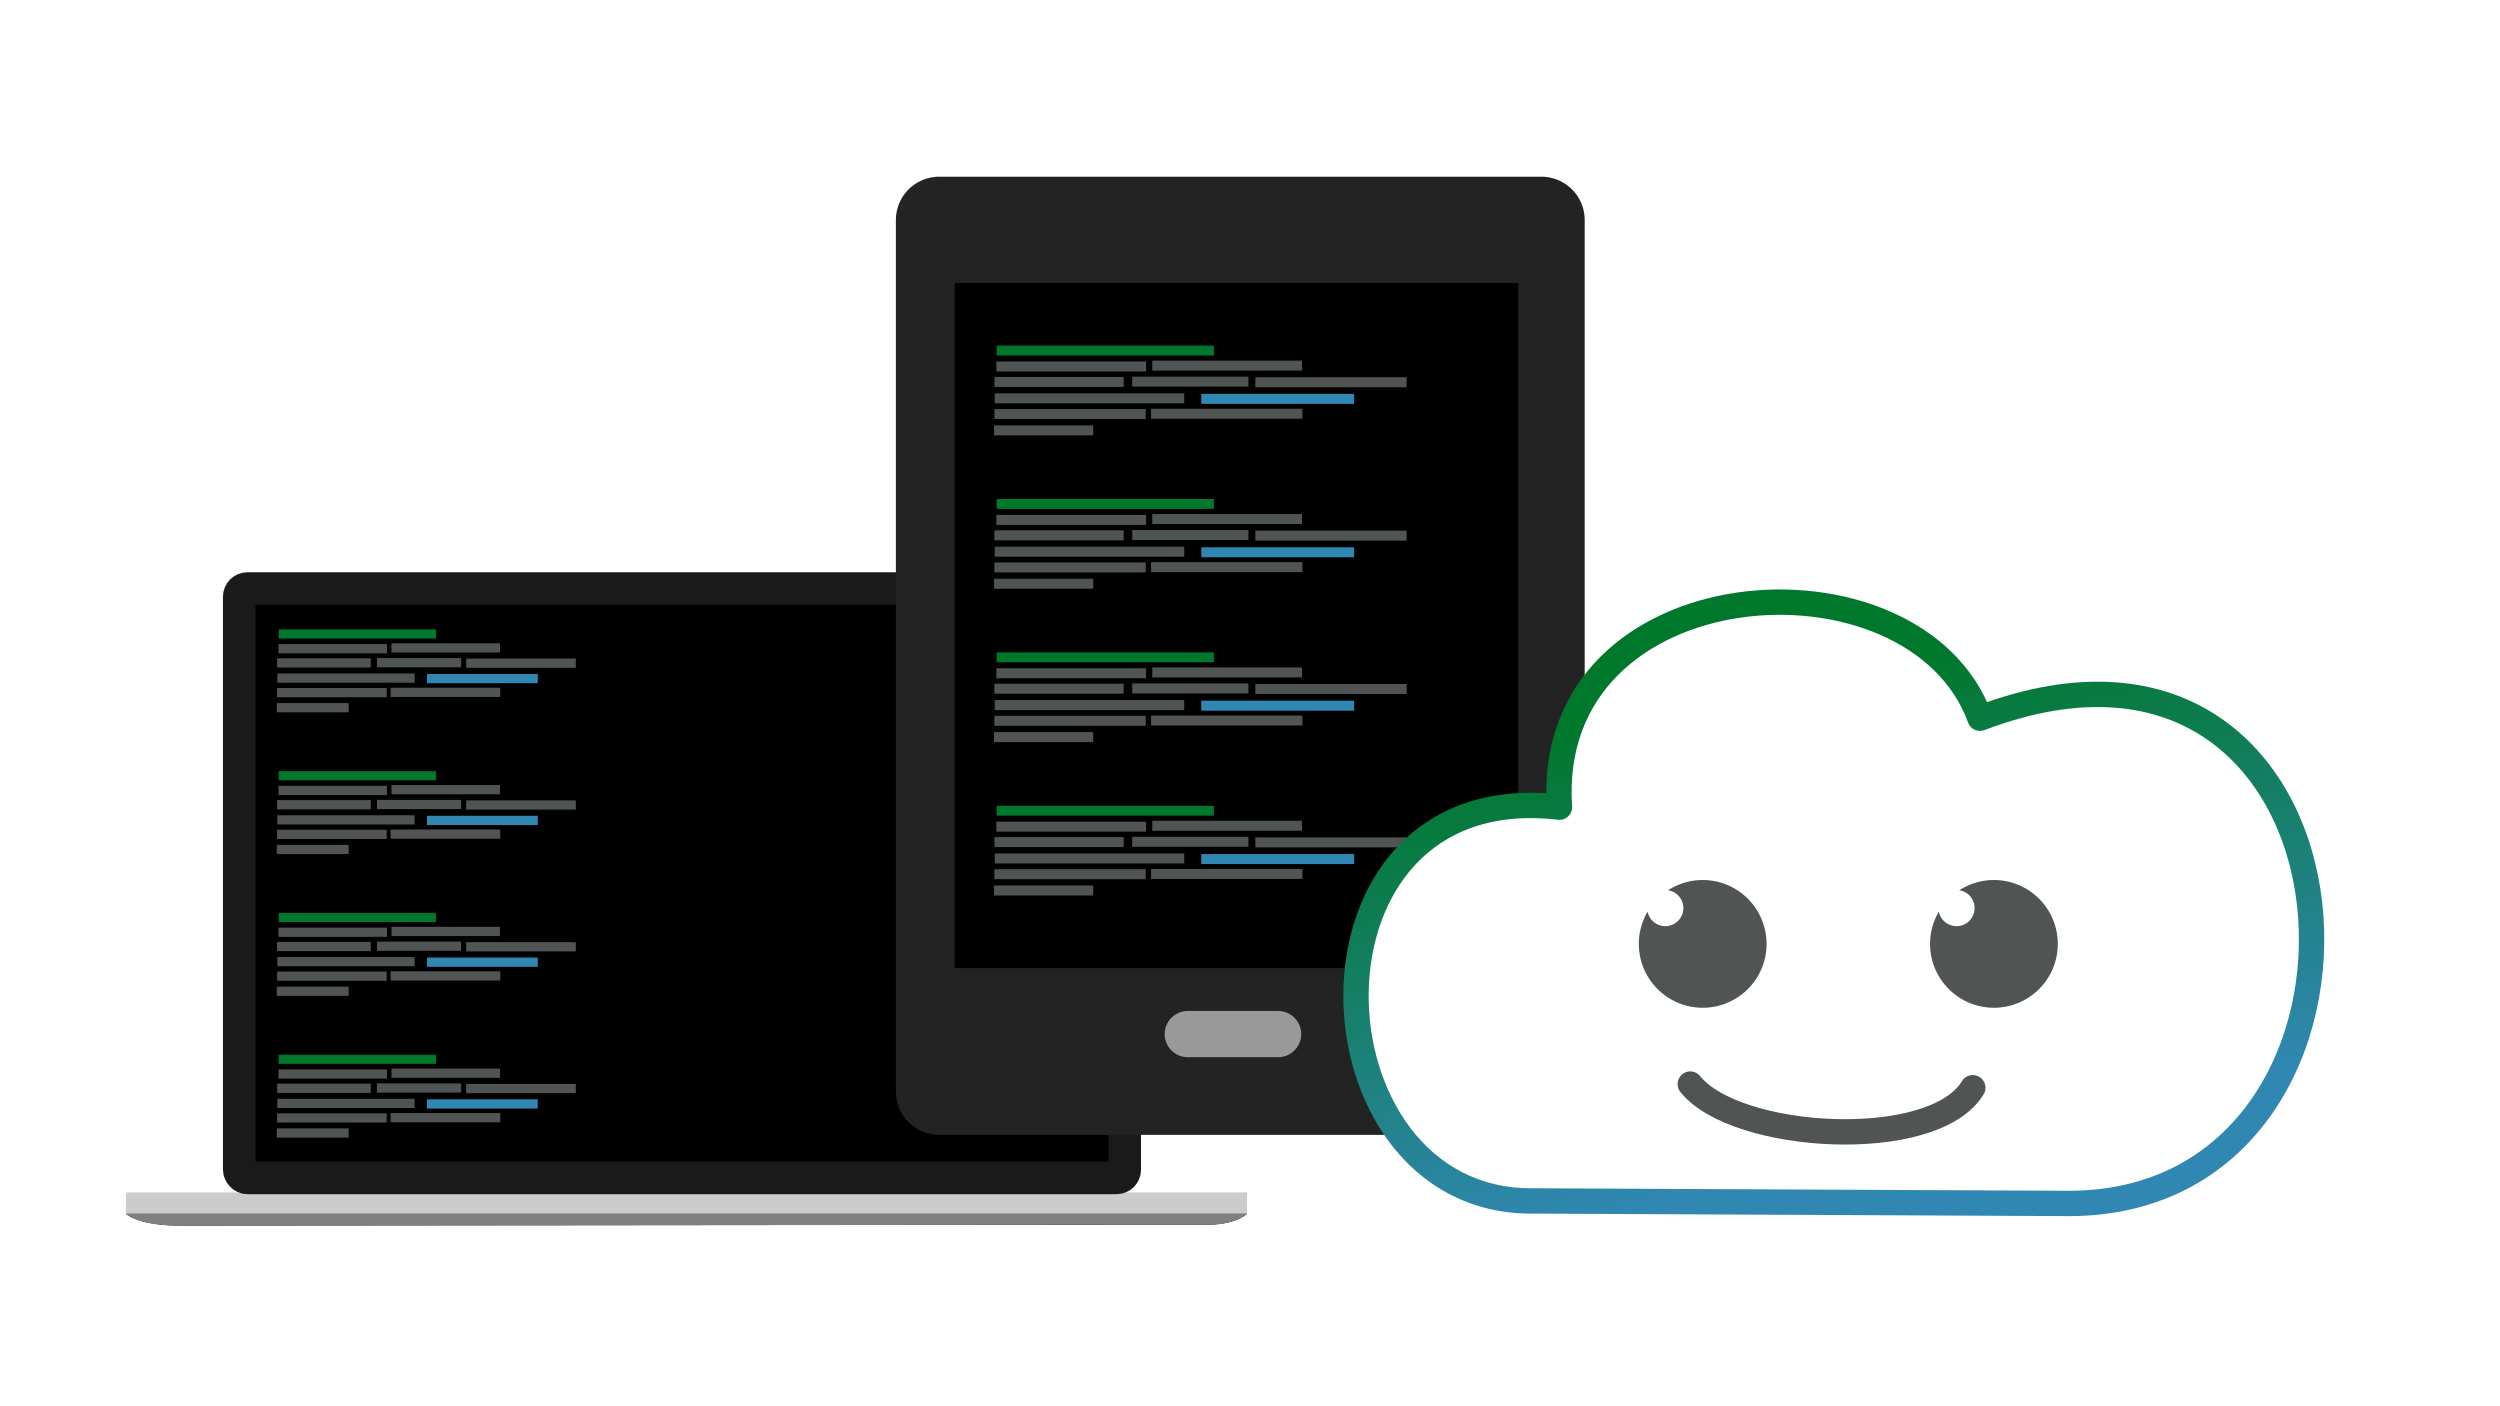 <?xml version="1.0" encoding="UTF-8" standalone="no"?>
<svg
   xmlns:dc="http://purl.org/dc/elements/1.1/"
   xmlns:cc="http://creativecommons.org/ns#"
   xmlns:rdf="http://www.w3.org/1999/02/22-rdf-syntax-ns#"
   xmlns:svg="http://www.w3.org/2000/svg"
   xmlns="http://www.w3.org/2000/svg"
   xmlns:xlink="http://www.w3.org/1999/xlink"
   xmlns:sodipodi="http://sodipodi.sourceforge.net/DTD/sodipodi-0.dtd"
   xmlns:inkscape="http://www.inkscape.org/namespaces/inkscape"
   width="1920px"
   height="1080px"
   viewBox="0 0 1920 1080"
   version="1.1"
   id="SVGRoot"
   inkscape:version="1.0.1 (3bc2e813f5, 2020-09-07)"
   sodipodi:docname="cloud-backup.svg"
   inkscape:export-filename="C:\git\netde-website\src\assets\img\illustrations\cloud-backup01.png"
   inkscape:export-xdpi="96"
   inkscape:export-ydpi="96">
  <defs
     id="defs1371">
    <marker
       style="overflow:visible"
       id="marker2540"
       refX="0.0"
       refY="0.0"
       orient="auto"
       inkscape:stockid="Arrow1Mstart"
       inkscape:isstock="true">
      <path
         transform="scale(0.4) translate(10,0)"
         style="fill-rule:evenodd;stroke:#000000;stroke-width:1pt;stroke-opacity:1;fill:#000000;fill-opacity:1"
         d="M 0.0,0.0 L 5.0,-5.0 L -12.5,0.0 L 5.0,5.0 L 0.0,0.0 z "
         id="path2538" />
    </marker>
    <marker
       style="overflow:visible"
       id="marker2530"
       refX="0.0"
       refY="0.0"
       orient="auto"
       inkscape:stockid="Arrow1Mstart"
       inkscape:isstock="true">
      <path
         transform="scale(0.4) translate(10,0)"
         style="fill-rule:evenodd;stroke:#000000;stroke-width:1pt;stroke-opacity:1;fill:#000000;fill-opacity:1"
         d="M 0.0,0.0 L 5.0,-5.0 L -12.5,0.0 L 5.0,5.0 L 0.0,0.0 z "
         id="path2528" />
    </marker>
    <marker
       style="overflow:visible"
       id="marker1424"
       refX="0.0"
       refY="0.0"
       orient="auto"
       inkscape:stockid="Arrow1Mstart"
       inkscape:isstock="true">
      <path
         transform="scale(0.4) translate(10,0)"
         style="fill-rule:evenodd;stroke:#000000;stroke-width:1pt;stroke-opacity:1;fill:#000000;fill-opacity:1"
         d="M 0.0,0.0 L 5.0,-5.0 L -12.5,0.0 L 5.0,5.0 L 0.0,0.0 z "
         id="path1422" />
    </marker>
    <marker
       style="overflow:visible"
       id="Arrow1Lstart"
       refX="0.0"
       refY="0.0"
       orient="auto"
       inkscape:stockid="Arrow1Lstart"
       inkscape:isstock="true">
      <path
         transform="scale(0.8) translate(12.5,0)"
         style="fill-rule:evenodd;stroke:#000000;stroke-width:1pt;stroke-opacity:1;fill:#000000;fill-opacity:1"
         d="M 0.0,0.0 L 5.0,-5.0 L -12.5,0.0 L 5.0,5.0 L 0.0,0.0 z "
         id="path966" />
    </marker>
    <filter
       inkscape:collect="always"
       style="color-interpolation-filters:sRGB"
       id="filter2566"
       x="-0.075"
       width="1.15"
       y="-7.084"
       height="15.168">
      <feGaussianBlur
         inkscape:collect="always"
         stdDeviation="1.137"
         id="feGaussianBlur2568" />
    </filter>
    <linearGradient
       inkscape:collect="always"
       xlink:href="#linearGradient1147"
       id="linearGradient1848"
       x1="87.828"
       y1="123.532"
       x2="100.593"
       y2="182.332"
       gradientUnits="userSpaceOnUse" />
    <linearGradient
       inkscape:collect="always"
       id="linearGradient1147">
      <stop
         style="stop-color:#00782b;stop-opacity:1;"
         offset="0"
         id="stop1143" />
      <stop
         style="stop-color:#3087b1;stop-opacity:1"
         offset="1"
         id="stop1145" />
    </linearGradient>
    <filter
       style="color-interpolation-filters:sRGB"
       inkscape:label="Drop Shadow"
       id="filter2160"
       x="-0.1"
       y="-0.1">
      <feFlood
         flood-opacity="0.161"
         flood-color="rgb(80,84,83)"
         result="flood"
         id="feFlood2150" />
      <feComposite
         in="flood"
         in2="SourceGraphic"
         operator="out"
         result="composite1"
         id="feComposite2152" />
      <feGaussianBlur
         in="composite1"
         stdDeviation="0"
         result="blur"
         id="feGaussianBlur2154" />
      <feOffset
         dx="0"
         dy="-8.4"
         result="offset"
         id="feOffset2156" />
      <feComposite
         in="offset"
         in2="SourceGraphic"
         operator="atop"
         result="fbSourceGraphic"
         id="feComposite2158" />
      <feColorMatrix
         result="fbSourceGraphicAlpha"
         in="fbSourceGraphic"
         values="0 0 0 -1 0 0 0 0 -1 0 0 0 0 -1 0 0 0 0 1 0"
         id="feColorMatrix2318" />
      <feFlood
         id="feFlood2320"
         flood-opacity="1"
         flood-color="rgb(80,84,83)"
         result="flood"
         in="fbSourceGraphic" />
      <feComposite
         in2="fbSourceGraphic"
         id="feComposite2322"
         in="flood"
         operator="in"
         result="composite1" />
      <feGaussianBlur
         id="feGaussianBlur2324"
         in="composite1"
         stdDeviation="1.5"
         result="blur" />
      <feOffset
         id="feOffset2326"
         dx="0"
         dy="1"
         result="offset" />
      <feComposite
         in2="offset"
         id="feComposite2328"
         in="fbSourceGraphic"
         operator="over"
         result="composite2" />
    </filter>
    <filter
       style="color-interpolation-filters:sRGB;"
       inkscape:label="Drop Shadow"
       id="filter1705">
      <feFlood
         flood-opacity="1"
         flood-color="rgb(0,0,0)"
         result="flood"
         id="feFlood1695" />
      <feComposite
         in="flood"
         in2="SourceGraphic"
         operator="in"
         result="composite1"
         id="feComposite1697" />
      <feGaussianBlur
         in="composite1"
         stdDeviation="3"
         result="blur"
         id="feGaussianBlur1699" />
      <feOffset
         dx="2.77556e-17"
         dy="5"
         result="offset"
         id="feOffset1701" />
      <feComposite
         in="SourceGraphic"
         in2="offset"
         operator="over"
         result="composite2"
         id="feComposite1703" />
    </filter>
  </defs>
  <sodipodi:namedview
     id="base"
     pagecolor="#ffffff"
     bordercolor="#666666"
     borderopacity="1.0"
     inkscape:pageopacity="0.0"
     inkscape:pageshadow="2"
     inkscape:zoom="0.24748738"
     inkscape:cx="760.32439"
     inkscape:cy="615.87148"
     inkscape:document-units="px"
     inkscape:current-layer="layer1"
     showgrid="false"
     inkscape:window-width="1920"
     inkscape:window-height="1017"
     inkscape:window-x="-8"
     inkscape:window-y="-8"
     inkscape:window-maximized="1"
     inkscape:snap-page="true"
     inkscape:snap-object-midpoints="true"
     inkscape:snap-center="true"
     inkscape:snap-global="true"
     inkscape:document-rotation="0">
    <inkscape:grid
       type="xygrid"
       id="grid1940" />
  </sodipodi:namedview>
  <g
     inkscape:label="Layer 1"
     inkscape:groupmode="layer"
     id="layer1">
    <g
       id="g1441"
       style="filter:url(#filter1705)">
      <g
         id="g1334">
        <rect
           style="fill:#cccccc;fill-opacity:1;fill-rule:nonzero;stroke:none;stroke-width:24.974;stroke-linecap:round;stroke-linejoin:round;stroke-miterlimit:4;stroke-dasharray:none;stroke-dashoffset:0;stroke-opacity:1"
           id="rect1922"
           width="860.977"
           height="16.445"
           x="96.763"
           y="910.793"
           rx="0"
           ry="0" />
        <rect
           style="fill:#000000;fill-opacity:1;fill-rule:nonzero;stroke:#1a1a1a;stroke-width:24.974;stroke-linecap:round;stroke-linejoin:round;stroke-miterlimit:4;stroke-dasharray:none;stroke-dashoffset:0;stroke-opacity:1"
           id="rect1920"
           width="680.086"
           height="452.647"
           x="183.725"
           y="446.996"
           rx="6.243"
           ry="6.243" />
        <path
           inkscape:connector-curvature="0"
           id="path2534"
           d="m 4.819,284.42 c 0,0 0.376,0.385 1.762,0.385 l 33.526,-0.033 c 0,0 0.76,0.014 1.199,-0.352 z"
           style="fill:#000000;stroke:none;stroke-width:0.265px;stroke-linecap:butt;stroke-linejoin:miter;stroke-opacity:1;filter:url(#filter2566)"
           transform="matrix(23.597,0,0,23.597,-16.956,-5784.273)" />
        <path
           style="fill:#808080;stroke:none;stroke-width:6.243px;stroke-linecap:butt;stroke-linejoin:miter;stroke-opacity:1"
           d="m 96.763,927.238 c 0,0 8.869,9.093 41.586,9.093 l 791.109,-0.788 c 0,0 17.937,0.34 28.283,-8.305 z"
           id="path1924"
           inkscape:connector-curvature="0" />
        <g
           id="g2063"
           transform="matrix(51.441,0,0,51.441,-2007.405,-13627.212)">
          <rect
             style="opacity:1;fill:#00782b;fill-opacity:1;fill-rule:nonzero;stroke:none;stroke-width:0.565;stroke-linecap:round;stroke-linejoin:round;stroke-miterlimit:4;stroke-dasharray:none;stroke-dashoffset:0;stroke-opacity:1"
             id="rect2041"
             width="2.351"
             height="0.136"
             x="43.184"
             y="274.209" />
          <rect
             style="opacity:1;fill:#505453;fill-opacity:1;fill-rule:nonzero;stroke:none;stroke-width:0.565;stroke-linecap:round;stroke-linejoin:round;stroke-miterlimit:4;stroke-dasharray:none;stroke-dashoffset:0;stroke-opacity:1"
             id="rect2043"
             width="1.62"
             height="0.138"
             x="43.181"
             y="274.428" />
          <rect
             y="274.416"
             x="44.868"
             height="0.138"
             width="1.62"
             id="rect2045"
             style="opacity:1;fill:#505453;fill-opacity:1;fill-rule:nonzero;stroke:none;stroke-width:0.565;stroke-linecap:round;stroke-linejoin:round;stroke-miterlimit:4;stroke-dasharray:none;stroke-dashoffset:0;stroke-opacity:1" />
          <rect
             style="opacity:1;fill:#505453;fill-opacity:1;fill-rule:nonzero;stroke:none;stroke-width:0.525;stroke-linecap:round;stroke-linejoin:round;stroke-miterlimit:4;stroke-dasharray:none;stroke-dashoffset:0;stroke-opacity:1"
             id="rect2047"
             width="1.399"
             height="0.138"
             x="43.16"
             y="274.641" />
          <rect
             y="274.637"
             x="44.651"
             height="0.138"
             width="1.257"
             id="rect2049"
             style="opacity:1;fill:#505453;fill-opacity:1;fill-rule:nonzero;stroke:none;stroke-width:0.498;stroke-linecap:round;stroke-linejoin:round;stroke-miterlimit:4;stroke-dasharray:none;stroke-dashoffset:0;stroke-opacity:1" />
          <rect
             style="opacity:1;fill:#505453;fill-opacity:1;fill-rule:nonzero;stroke:none;stroke-width:0.568;stroke-linecap:round;stroke-linejoin:round;stroke-miterlimit:4;stroke-dasharray:none;stroke-dashoffset:0;stroke-opacity:1"
             id="rect2051"
             width="1.637"
             height="0.138"
             x="45.983"
             y="274.645" />
          <rect
             y="274.867"
             x="43.164"
             height="0.138"
             width="2.05"
             id="rect2053"
             style="opacity:1;fill:#505453;fill-opacity:1;fill-rule:nonzero;stroke:none;stroke-width:0.636;stroke-linecap:round;stroke-linejoin:round;stroke-miterlimit:4;stroke-dasharray:none;stroke-dashoffset:0;stroke-opacity:1" />
          <rect
             style="opacity:1;fill:#3087b1;fill-opacity:1;fill-rule:nonzero;stroke:none;stroke-width:0.571;stroke-linecap:round;stroke-linejoin:round;stroke-miterlimit:4;stroke-dasharray:none;stroke-dashoffset:0;stroke-opacity:1"
             id="rect2055"
             width="1.654"
             height="0.138"
             x="45.398"
             y="274.875" />
          <rect
             style="opacity:1;fill:#505453;fill-opacity:1;fill-rule:nonzero;stroke:none;stroke-width:0.568;stroke-linecap:round;stroke-linejoin:round;stroke-miterlimit:4;stroke-dasharray:none;stroke-dashoffset:0;stroke-opacity:1"
             id="rect2057"
             width="1.637"
             height="0.138"
             x="43.16"
             y="275.084" />
          <rect
             y="275.08"
             x="44.855"
             height="0.138"
             width="1.637"
             id="rect2059"
             style="opacity:1;fill:#505453;fill-opacity:1;fill-rule:nonzero;stroke:none;stroke-width:0.568;stroke-linecap:round;stroke-linejoin:round;stroke-miterlimit:4;stroke-dasharray:none;stroke-dashoffset:0;stroke-opacity:1" />
          <rect
             style="opacity:1;fill:#505453;fill-opacity:1;fill-rule:nonzero;stroke:none;stroke-width:0.46;stroke-linecap:round;stroke-linejoin:round;stroke-miterlimit:4;stroke-dasharray:none;stroke-dashoffset:0;stroke-opacity:1"
             id="rect2061"
             width="1.073"
             height="0.138"
             x="43.156"
             y="275.309" />
        </g>
        <g
           transform="matrix(51.441,0,0,51.441,-2007.405,-13518.328)"
           id="g2087">
          <rect
             y="274.209"
             x="43.184"
             height="0.136"
             width="2.351"
             id="rect2065"
             style="opacity:1;fill:#00782b;fill-opacity:1;fill-rule:nonzero;stroke:none;stroke-width:0.565;stroke-linecap:round;stroke-linejoin:round;stroke-miterlimit:4;stroke-dasharray:none;stroke-dashoffset:0;stroke-opacity:1" />
          <rect
             y="274.428"
             x="43.181"
             height="0.138"
             width="1.62"
             id="rect2067"
             style="opacity:1;fill:#505453;fill-opacity:1;fill-rule:nonzero;stroke:none;stroke-width:0.565;stroke-linecap:round;stroke-linejoin:round;stroke-miterlimit:4;stroke-dasharray:none;stroke-dashoffset:0;stroke-opacity:1" />
          <rect
             style="opacity:1;fill:#505453;fill-opacity:1;fill-rule:nonzero;stroke:none;stroke-width:0.565;stroke-linecap:round;stroke-linejoin:round;stroke-miterlimit:4;stroke-dasharray:none;stroke-dashoffset:0;stroke-opacity:1"
             id="rect2069"
             width="1.62"
             height="0.138"
             x="44.868"
             y="274.416" />
          <rect
             y="274.641"
             x="43.16"
             height="0.138"
             width="1.399"
             id="rect2071"
             style="opacity:1;fill:#505453;fill-opacity:1;fill-rule:nonzero;stroke:none;stroke-width:0.525;stroke-linecap:round;stroke-linejoin:round;stroke-miterlimit:4;stroke-dasharray:none;stroke-dashoffset:0;stroke-opacity:1" />
          <rect
             style="opacity:1;fill:#505453;fill-opacity:1;fill-rule:nonzero;stroke:none;stroke-width:0.498;stroke-linecap:round;stroke-linejoin:round;stroke-miterlimit:4;stroke-dasharray:none;stroke-dashoffset:0;stroke-opacity:1"
             id="rect2073"
             width="1.257"
             height="0.138"
             x="44.651"
             y="274.637" />
          <rect
             y="274.645"
             x="45.983"
             height="0.138"
             width="1.637"
             id="rect2075"
             style="opacity:1;fill:#505453;fill-opacity:1;fill-rule:nonzero;stroke:none;stroke-width:0.568;stroke-linecap:round;stroke-linejoin:round;stroke-miterlimit:4;stroke-dasharray:none;stroke-dashoffset:0;stroke-opacity:1" />
          <rect
             style="opacity:1;fill:#505453;fill-opacity:1;fill-rule:nonzero;stroke:none;stroke-width:0.636;stroke-linecap:round;stroke-linejoin:round;stroke-miterlimit:4;stroke-dasharray:none;stroke-dashoffset:0;stroke-opacity:1"
             id="rect2077"
             width="2.05"
             height="0.138"
             x="43.164"
             y="274.867" />
          <rect
             y="274.875"
             x="45.398"
             height="0.138"
             width="1.654"
             id="rect2079"
             style="opacity:1;fill:#3087b1;fill-opacity:1;fill-rule:nonzero;stroke:none;stroke-width:0.571;stroke-linecap:round;stroke-linejoin:round;stroke-miterlimit:4;stroke-dasharray:none;stroke-dashoffset:0;stroke-opacity:1" />
          <rect
             y="275.084"
             x="43.16"
             height="0.138"
             width="1.637"
             id="rect2081"
             style="opacity:1;fill:#505453;fill-opacity:1;fill-rule:nonzero;stroke:none;stroke-width:0.568;stroke-linecap:round;stroke-linejoin:round;stroke-miterlimit:4;stroke-dasharray:none;stroke-dashoffset:0;stroke-opacity:1" />
          <rect
             style="opacity:1;fill:#505453;fill-opacity:1;fill-rule:nonzero;stroke:none;stroke-width:0.568;stroke-linecap:round;stroke-linejoin:round;stroke-miterlimit:4;stroke-dasharray:none;stroke-dashoffset:0;stroke-opacity:1"
             id="rect2083"
             width="1.637"
             height="0.138"
             x="44.855"
             y="275.08" />
          <rect
             y="275.309"
             x="43.156"
             height="0.138"
             width="1.073"
             id="rect2085"
             style="opacity:1;fill:#505453;fill-opacity:1;fill-rule:nonzero;stroke:none;stroke-width:0.46;stroke-linecap:round;stroke-linejoin:round;stroke-miterlimit:4;stroke-dasharray:none;stroke-dashoffset:0;stroke-opacity:1" />
        </g>
        <g
           id="g2111"
           transform="matrix(51.441,0,0,51.441,-2007.405,-13409.444)">
          <rect
             style="opacity:1;fill:#00782b;fill-opacity:1;fill-rule:nonzero;stroke:none;stroke-width:0.565;stroke-linecap:round;stroke-linejoin:round;stroke-miterlimit:4;stroke-dasharray:none;stroke-dashoffset:0;stroke-opacity:1"
             id="rect2089"
             width="2.351"
             height="0.136"
             x="43.184"
             y="274.209" />
          <rect
             style="opacity:1;fill:#505453;fill-opacity:1;fill-rule:nonzero;stroke:none;stroke-width:0.565;stroke-linecap:round;stroke-linejoin:round;stroke-miterlimit:4;stroke-dasharray:none;stroke-dashoffset:0;stroke-opacity:1"
             id="rect2091"
             width="1.62"
             height="0.138"
             x="43.181"
             y="274.428" />
          <rect
             y="274.416"
             x="44.868"
             height="0.138"
             width="1.62"
             id="rect2093"
             style="opacity:1;fill:#505453;fill-opacity:1;fill-rule:nonzero;stroke:none;stroke-width:0.565;stroke-linecap:round;stroke-linejoin:round;stroke-miterlimit:4;stroke-dasharray:none;stroke-dashoffset:0;stroke-opacity:1" />
          <rect
             style="opacity:1;fill:#505453;fill-opacity:1;fill-rule:nonzero;stroke:none;stroke-width:0.525;stroke-linecap:round;stroke-linejoin:round;stroke-miterlimit:4;stroke-dasharray:none;stroke-dashoffset:0;stroke-opacity:1"
             id="rect2095"
             width="1.399"
             height="0.138"
             x="43.16"
             y="274.641" />
          <rect
             y="274.637"
             x="44.651"
             height="0.138"
             width="1.257"
             id="rect2097"
             style="opacity:1;fill:#505453;fill-opacity:1;fill-rule:nonzero;stroke:none;stroke-width:0.498;stroke-linecap:round;stroke-linejoin:round;stroke-miterlimit:4;stroke-dasharray:none;stroke-dashoffset:0;stroke-opacity:1" />
          <rect
             style="opacity:1;fill:#505453;fill-opacity:1;fill-rule:nonzero;stroke:none;stroke-width:0.568;stroke-linecap:round;stroke-linejoin:round;stroke-miterlimit:4;stroke-dasharray:none;stroke-dashoffset:0;stroke-opacity:1"
             id="rect2099"
             width="1.637"
             height="0.138"
             x="45.983"
             y="274.645" />
          <rect
             y="274.867"
             x="43.164"
             height="0.138"
             width="2.05"
             id="rect2101"
             style="opacity:1;fill:#505453;fill-opacity:1;fill-rule:nonzero;stroke:none;stroke-width:0.636;stroke-linecap:round;stroke-linejoin:round;stroke-miterlimit:4;stroke-dasharray:none;stroke-dashoffset:0;stroke-opacity:1" />
          <rect
             style="opacity:1;fill:#3087b1;fill-opacity:1;fill-rule:nonzero;stroke:none;stroke-width:0.571;stroke-linecap:round;stroke-linejoin:round;stroke-miterlimit:4;stroke-dasharray:none;stroke-dashoffset:0;stroke-opacity:1"
             id="rect2103"
             width="1.654"
             height="0.138"
             x="45.398"
             y="274.875" />
          <rect
             style="opacity:1;fill:#505453;fill-opacity:1;fill-rule:nonzero;stroke:none;stroke-width:0.568;stroke-linecap:round;stroke-linejoin:round;stroke-miterlimit:4;stroke-dasharray:none;stroke-dashoffset:0;stroke-opacity:1"
             id="rect2105"
             width="1.637"
             height="0.138"
             x="43.16"
             y="275.084" />
          <rect
             y="275.08"
             x="44.855"
             height="0.138"
             width="1.637"
             id="rect2107"
             style="opacity:1;fill:#505453;fill-opacity:1;fill-rule:nonzero;stroke:none;stroke-width:0.568;stroke-linecap:round;stroke-linejoin:round;stroke-miterlimit:4;stroke-dasharray:none;stroke-dashoffset:0;stroke-opacity:1" />
          <rect
             style="opacity:1;fill:#505453;fill-opacity:1;fill-rule:nonzero;stroke:none;stroke-width:0.46;stroke-linecap:round;stroke-linejoin:round;stroke-miterlimit:4;stroke-dasharray:none;stroke-dashoffset:0;stroke-opacity:1"
             id="rect2109"
             width="1.073"
             height="0.138"
             x="43.156"
             y="275.309" />
        </g>
        <g
           transform="matrix(51.441,0,0,51.441,-2007.405,-13300.561)"
           id="g2135">
          <rect
             y="274.209"
             x="43.184"
             height="0.136"
             width="2.351"
             id="rect2113"
             style="opacity:1;fill:#00782b;fill-opacity:1;fill-rule:nonzero;stroke:none;stroke-width:0.565;stroke-linecap:round;stroke-linejoin:round;stroke-miterlimit:4;stroke-dasharray:none;stroke-dashoffset:0;stroke-opacity:1" />
          <rect
             y="274.428"
             x="43.181"
             height="0.138"
             width="1.62"
             id="rect2115"
             style="opacity:1;fill:#505453;fill-opacity:1;fill-rule:nonzero;stroke:none;stroke-width:0.565;stroke-linecap:round;stroke-linejoin:round;stroke-miterlimit:4;stroke-dasharray:none;stroke-dashoffset:0;stroke-opacity:1" />
          <rect
             style="opacity:1;fill:#505453;fill-opacity:1;fill-rule:nonzero;stroke:none;stroke-width:0.565;stroke-linecap:round;stroke-linejoin:round;stroke-miterlimit:4;stroke-dasharray:none;stroke-dashoffset:0;stroke-opacity:1"
             id="rect2117"
             width="1.62"
             height="0.138"
             x="44.868"
             y="274.416" />
          <rect
             y="274.641"
             x="43.16"
             height="0.138"
             width="1.399"
             id="rect2119"
             style="opacity:1;fill:#505453;fill-opacity:1;fill-rule:nonzero;stroke:none;stroke-width:0.525;stroke-linecap:round;stroke-linejoin:round;stroke-miterlimit:4;stroke-dasharray:none;stroke-dashoffset:0;stroke-opacity:1" />
          <rect
             style="opacity:1;fill:#505453;fill-opacity:1;fill-rule:nonzero;stroke:none;stroke-width:0.498;stroke-linecap:round;stroke-linejoin:round;stroke-miterlimit:4;stroke-dasharray:none;stroke-dashoffset:0;stroke-opacity:1"
             id="rect2121"
             width="1.257"
             height="0.138"
             x="44.651"
             y="274.637" />
          <rect
             y="274.645"
             x="45.983"
             height="0.138"
             width="1.637"
             id="rect2123"
             style="opacity:1;fill:#505453;fill-opacity:1;fill-rule:nonzero;stroke:none;stroke-width:0.568;stroke-linecap:round;stroke-linejoin:round;stroke-miterlimit:4;stroke-dasharray:none;stroke-dashoffset:0;stroke-opacity:1" />
          <rect
             style="opacity:1;fill:#505453;fill-opacity:1;fill-rule:nonzero;stroke:none;stroke-width:0.636;stroke-linecap:round;stroke-linejoin:round;stroke-miterlimit:4;stroke-dasharray:none;stroke-dashoffset:0;stroke-opacity:1"
             id="rect2125"
             width="2.05"
             height="0.138"
             x="43.164"
             y="274.867" />
          <rect
             y="274.875"
             x="45.398"
             height="0.138"
             width="1.654"
             id="rect2127"
             style="opacity:1;fill:#3087b1;fill-opacity:1;fill-rule:nonzero;stroke:none;stroke-width:0.571;stroke-linecap:round;stroke-linejoin:round;stroke-miterlimit:4;stroke-dasharray:none;stroke-dashoffset:0;stroke-opacity:1" />
          <rect
             y="275.084"
             x="43.16"
             height="0.138"
             width="1.637"
             id="rect2129"
             style="opacity:1;fill:#505453;fill-opacity:1;fill-rule:nonzero;stroke:none;stroke-width:0.568;stroke-linecap:round;stroke-linejoin:round;stroke-miterlimit:4;stroke-dasharray:none;stroke-dashoffset:0;stroke-opacity:1" />
          <rect
             style="opacity:1;fill:#505453;fill-opacity:1;fill-rule:nonzero;stroke:none;stroke-width:0.568;stroke-linecap:round;stroke-linejoin:round;stroke-miterlimit:4;stroke-dasharray:none;stroke-dashoffset:0;stroke-opacity:1"
             id="rect2131"
             width="1.637"
             height="0.138"
             x="44.855"
             y="275.08" />
          <rect
             y="275.309"
             x="43.156"
             height="0.138"
             width="1.073"
             id="rect2133"
             style="opacity:1;fill:#505453;fill-opacity:1;fill-rule:nonzero;stroke:none;stroke-width:0.46;stroke-linecap:round;stroke-linejoin:round;stroke-miterlimit:4;stroke-dasharray:none;stroke-dashoffset:0;stroke-opacity:1" />
        </g>
      </g>
      <g
         id="g1280">
        <rect
           style="fill:#232323;fill-opacity:1;fill-rule:nonzero;stroke:#232323;stroke-width:66.524;stroke-linecap:round;stroke-linejoin:round;stroke-miterlimit:4;stroke-dasharray:none;stroke-dashoffset:0;stroke-opacity:1"
           id="rect1926"
           width="462.493"
           height="669.364"
           x="721.29"
           y="163.973" />
        <rect
           style="fill:#000000;fill-opacity:1;fill-rule:nonzero;stroke:none;stroke-width:66.524;stroke-linecap:round;stroke-linejoin:round;stroke-miterlimit:4;stroke-dasharray:none;stroke-dashoffset:0;stroke-opacity:1"
           id="rect1930"
           width="432.846"
           height="526.194"
           x="733.149"
           y="212.316" />
        <path
           style="fill:#999999;stroke:#999999;stroke-width:35.514;stroke-linecap:round;stroke-linejoin:round;stroke-miterlimit:4;stroke-dasharray:none;stroke-opacity:1"
           d="m 912.217,789.178 h 69.374"
           id="path1932"
           inkscape:connector-curvature="0" />
        <g
           id="g1967"
           transform="matrix(70.992,0,0,55.655,-2300.329,-15000.659)">
          <rect
             y="274.209"
             x="43.184"
             height="0.136"
             width="2.351"
             id="rect1934"
             style="opacity:1;fill:#00782b;fill-opacity:1;fill-rule:nonzero;stroke:none;stroke-width:0.565;stroke-linecap:round;stroke-linejoin:round;stroke-miterlimit:4;stroke-dasharray:none;stroke-dashoffset:0;stroke-opacity:1" />
          <rect
             y="274.428"
             x="43.181"
             height="0.138"
             width="1.62"
             id="rect1936"
             style="opacity:1;fill:#505453;fill-opacity:1;fill-rule:nonzero;stroke:none;stroke-width:0.565;stroke-linecap:round;stroke-linejoin:round;stroke-miterlimit:4;stroke-dasharray:none;stroke-dashoffset:0;stroke-opacity:1" />
          <rect
             style="opacity:1;fill:#505453;fill-opacity:1;fill-rule:nonzero;stroke:none;stroke-width:0.565;stroke-linecap:round;stroke-linejoin:round;stroke-miterlimit:4;stroke-dasharray:none;stroke-dashoffset:0;stroke-opacity:1"
             id="rect1938"
             width="1.62"
             height="0.138"
             x="44.868"
             y="274.416" />
          <rect
             y="274.641"
             x="43.16"
             height="0.138"
             width="1.399"
             id="rect1940"
             style="opacity:1;fill:#505453;fill-opacity:1;fill-rule:nonzero;stroke:none;stroke-width:0.525;stroke-linecap:round;stroke-linejoin:round;stroke-miterlimit:4;stroke-dasharray:none;stroke-dashoffset:0;stroke-opacity:1" />
          <rect
             style="opacity:1;fill:#505453;fill-opacity:1;fill-rule:nonzero;stroke:none;stroke-width:0.498;stroke-linecap:round;stroke-linejoin:round;stroke-miterlimit:4;stroke-dasharray:none;stroke-dashoffset:0;stroke-opacity:1"
             id="rect1942"
             width="1.257"
             height="0.138"
             x="44.651"
             y="274.637" />
          <rect
             y="274.645"
             x="45.983"
             height="0.138"
             width="1.637"
             id="rect1944"
             style="opacity:1;fill:#505453;fill-opacity:1;fill-rule:nonzero;stroke:none;stroke-width:0.568;stroke-linecap:round;stroke-linejoin:round;stroke-miterlimit:4;stroke-dasharray:none;stroke-dashoffset:0;stroke-opacity:1" />
          <rect
             style="opacity:1;fill:#505453;fill-opacity:1;fill-rule:nonzero;stroke:none;stroke-width:0.636;stroke-linecap:round;stroke-linejoin:round;stroke-miterlimit:4;stroke-dasharray:none;stroke-dashoffset:0;stroke-opacity:1"
             id="rect1946"
             width="2.05"
             height="0.138"
             x="43.164"
             y="274.867" />
          <rect
             y="274.875"
             x="45.398"
             height="0.138"
             width="1.654"
             id="rect1948"
             style="opacity:1;fill:#3087b1;fill-opacity:1;fill-rule:nonzero;stroke:none;stroke-width:0.571;stroke-linecap:round;stroke-linejoin:round;stroke-miterlimit:4;stroke-dasharray:none;stroke-dashoffset:0;stroke-opacity:1" />
          <rect
             y="275.084"
             x="43.16"
             height="0.138"
             width="1.637"
             id="rect1950"
             style="opacity:1;fill:#505453;fill-opacity:1;fill-rule:nonzero;stroke:none;stroke-width:0.568;stroke-linecap:round;stroke-linejoin:round;stroke-miterlimit:4;stroke-dasharray:none;stroke-dashoffset:0;stroke-opacity:1" />
          <rect
             style="opacity:1;fill:#505453;fill-opacity:1;fill-rule:nonzero;stroke:none;stroke-width:0.568;stroke-linecap:round;stroke-linejoin:round;stroke-miterlimit:4;stroke-dasharray:none;stroke-dashoffset:0;stroke-opacity:1"
             id="rect1952"
             width="1.637"
             height="0.138"
             x="44.855"
             y="275.08" />
          <rect
             y="275.309"
             x="43.156"
             height="0.138"
             width="1.073"
             id="rect1954"
             style="opacity:1;fill:#505453;fill-opacity:1;fill-rule:nonzero;stroke:none;stroke-width:0.46;stroke-linecap:round;stroke-linejoin:round;stroke-miterlimit:4;stroke-dasharray:none;stroke-dashoffset:0;stroke-opacity:1" />
        </g>
        <g
           id="g1991"
           transform="matrix(70.992,0,0,55.655,-2300.329,-14882.857)">
          <rect
             style="opacity:1;fill:#00782b;fill-opacity:1;fill-rule:nonzero;stroke:none;stroke-width:0.565;stroke-linecap:round;stroke-linejoin:round;stroke-miterlimit:4;stroke-dasharray:none;stroke-dashoffset:0;stroke-opacity:1"
             id="rect1969"
             width="2.351"
             height="0.136"
             x="43.184"
             y="274.209" />
          <rect
             style="opacity:1;fill:#505453;fill-opacity:1;fill-rule:nonzero;stroke:none;stroke-width:0.565;stroke-linecap:round;stroke-linejoin:round;stroke-miterlimit:4;stroke-dasharray:none;stroke-dashoffset:0;stroke-opacity:1"
             id="rect1971"
             width="1.62"
             height="0.138"
             x="43.181"
             y="274.428" />
          <rect
             y="274.416"
             x="44.868"
             height="0.138"
             width="1.62"
             id="rect1973"
             style="opacity:1;fill:#505453;fill-opacity:1;fill-rule:nonzero;stroke:none;stroke-width:0.565;stroke-linecap:round;stroke-linejoin:round;stroke-miterlimit:4;stroke-dasharray:none;stroke-dashoffset:0;stroke-opacity:1" />
          <rect
             style="opacity:1;fill:#505453;fill-opacity:1;fill-rule:nonzero;stroke:none;stroke-width:0.525;stroke-linecap:round;stroke-linejoin:round;stroke-miterlimit:4;stroke-dasharray:none;stroke-dashoffset:0;stroke-opacity:1"
             id="rect1975"
             width="1.399"
             height="0.138"
             x="43.16"
             y="274.641" />
          <rect
             y="274.637"
             x="44.651"
             height="0.138"
             width="1.257"
             id="rect1977"
             style="opacity:1;fill:#505453;fill-opacity:1;fill-rule:nonzero;stroke:none;stroke-width:0.498;stroke-linecap:round;stroke-linejoin:round;stroke-miterlimit:4;stroke-dasharray:none;stroke-dashoffset:0;stroke-opacity:1" />
          <rect
             style="opacity:1;fill:#505453;fill-opacity:1;fill-rule:nonzero;stroke:none;stroke-width:0.568;stroke-linecap:round;stroke-linejoin:round;stroke-miterlimit:4;stroke-dasharray:none;stroke-dashoffset:0;stroke-opacity:1"
             id="rect1979"
             width="1.637"
             height="0.138"
             x="45.983"
             y="274.645" />
          <rect
             y="274.867"
             x="43.164"
             height="0.138"
             width="2.05"
             id="rect1981"
             style="opacity:1;fill:#505453;fill-opacity:1;fill-rule:nonzero;stroke:none;stroke-width:0.636;stroke-linecap:round;stroke-linejoin:round;stroke-miterlimit:4;stroke-dasharray:none;stroke-dashoffset:0;stroke-opacity:1" />
          <rect
             style="opacity:1;fill:#3087b1;fill-opacity:1;fill-rule:nonzero;stroke:none;stroke-width:0.571;stroke-linecap:round;stroke-linejoin:round;stroke-miterlimit:4;stroke-dasharray:none;stroke-dashoffset:0;stroke-opacity:1"
             id="rect1983"
             width="1.654"
             height="0.138"
             x="45.398"
             y="274.875" />
          <rect
             style="opacity:1;fill:#505453;fill-opacity:1;fill-rule:nonzero;stroke:none;stroke-width:0.568;stroke-linecap:round;stroke-linejoin:round;stroke-miterlimit:4;stroke-dasharray:none;stroke-dashoffset:0;stroke-opacity:1"
             id="rect1985"
             width="1.637"
             height="0.138"
             x="43.16"
             y="275.084" />
          <rect
             y="275.08"
             x="44.855"
             height="0.138"
             width="1.637"
             id="rect1987"
             style="opacity:1;fill:#505453;fill-opacity:1;fill-rule:nonzero;stroke:none;stroke-width:0.568;stroke-linecap:round;stroke-linejoin:round;stroke-miterlimit:4;stroke-dasharray:none;stroke-dashoffset:0;stroke-opacity:1" />
          <rect
             style="opacity:1;fill:#505453;fill-opacity:1;fill-rule:nonzero;stroke:none;stroke-width:0.46;stroke-linecap:round;stroke-linejoin:round;stroke-miterlimit:4;stroke-dasharray:none;stroke-dashoffset:0;stroke-opacity:1"
             id="rect1989"
             width="1.073"
             height="0.138"
             x="43.156"
             y="275.309" />
        </g>
        <g
           transform="matrix(70.992,0,0,55.655,-2300.329,-14765.055)"
           id="g2015">
          <rect
             y="274.209"
             x="43.184"
             height="0.136"
             width="2.351"
             id="rect1993"
             style="opacity:1;fill:#00782b;fill-opacity:1;fill-rule:nonzero;stroke:none;stroke-width:0.565;stroke-linecap:round;stroke-linejoin:round;stroke-miterlimit:4;stroke-dasharray:none;stroke-dashoffset:0;stroke-opacity:1" />
          <rect
             y="274.428"
             x="43.181"
             height="0.138"
             width="1.62"
             id="rect1995"
             style="opacity:1;fill:#505453;fill-opacity:1;fill-rule:nonzero;stroke:none;stroke-width:0.565;stroke-linecap:round;stroke-linejoin:round;stroke-miterlimit:4;stroke-dasharray:none;stroke-dashoffset:0;stroke-opacity:1" />
          <rect
             style="opacity:1;fill:#505453;fill-opacity:1;fill-rule:nonzero;stroke:none;stroke-width:0.565;stroke-linecap:round;stroke-linejoin:round;stroke-miterlimit:4;stroke-dasharray:none;stroke-dashoffset:0;stroke-opacity:1"
             id="rect1997"
             width="1.62"
             height="0.138"
             x="44.868"
             y="274.416" />
          <rect
             y="274.641"
             x="43.16"
             height="0.138"
             width="1.399"
             id="rect1999"
             style="opacity:1;fill:#505453;fill-opacity:1;fill-rule:nonzero;stroke:none;stroke-width:0.525;stroke-linecap:round;stroke-linejoin:round;stroke-miterlimit:4;stroke-dasharray:none;stroke-dashoffset:0;stroke-opacity:1" />
          <rect
             style="opacity:1;fill:#505453;fill-opacity:1;fill-rule:nonzero;stroke:none;stroke-width:0.498;stroke-linecap:round;stroke-linejoin:round;stroke-miterlimit:4;stroke-dasharray:none;stroke-dashoffset:0;stroke-opacity:1"
             id="rect2001"
             width="1.257"
             height="0.138"
             x="44.651"
             y="274.637" />
          <rect
             y="274.645"
             x="45.983"
             height="0.138"
             width="1.637"
             id="rect2003"
             style="opacity:1;fill:#505453;fill-opacity:1;fill-rule:nonzero;stroke:none;stroke-width:0.568;stroke-linecap:round;stroke-linejoin:round;stroke-miterlimit:4;stroke-dasharray:none;stroke-dashoffset:0;stroke-opacity:1" />
          <rect
             style="opacity:1;fill:#505453;fill-opacity:1;fill-rule:nonzero;stroke:none;stroke-width:0.636;stroke-linecap:round;stroke-linejoin:round;stroke-miterlimit:4;stroke-dasharray:none;stroke-dashoffset:0;stroke-opacity:1"
             id="rect2005"
             width="2.05"
             height="0.138"
             x="43.164"
             y="274.867" />
          <rect
             y="274.875"
             x="45.398"
             height="0.138"
             width="1.654"
             id="rect2007"
             style="opacity:1;fill:#3087b1;fill-opacity:1;fill-rule:nonzero;stroke:none;stroke-width:0.571;stroke-linecap:round;stroke-linejoin:round;stroke-miterlimit:4;stroke-dasharray:none;stroke-dashoffset:0;stroke-opacity:1" />
          <rect
             y="275.084"
             x="43.16"
             height="0.138"
             width="1.637"
             id="rect2009"
             style="opacity:1;fill:#505453;fill-opacity:1;fill-rule:nonzero;stroke:none;stroke-width:0.568;stroke-linecap:round;stroke-linejoin:round;stroke-miterlimit:4;stroke-dasharray:none;stroke-dashoffset:0;stroke-opacity:1" />
          <rect
             style="opacity:1;fill:#505453;fill-opacity:1;fill-rule:nonzero;stroke:none;stroke-width:0.568;stroke-linecap:round;stroke-linejoin:round;stroke-miterlimit:4;stroke-dasharray:none;stroke-dashoffset:0;stroke-opacity:1"
             id="rect2011"
             width="1.637"
             height="0.138"
             x="44.855"
             y="275.08" />
          <rect
             y="275.309"
             x="43.156"
             height="0.138"
             width="1.073"
             id="rect2013"
             style="opacity:1;fill:#505453;fill-opacity:1;fill-rule:nonzero;stroke:none;stroke-width:0.46;stroke-linecap:round;stroke-linejoin:round;stroke-miterlimit:4;stroke-dasharray:none;stroke-dashoffset:0;stroke-opacity:1" />
        </g>
        <g
           id="g2039"
           transform="matrix(70.992,0,0,55.655,-2300.329,-14647.254)">
          <rect
             style="opacity:1;fill:#00782b;fill-opacity:1;fill-rule:nonzero;stroke:none;stroke-width:0.565;stroke-linecap:round;stroke-linejoin:round;stroke-miterlimit:4;stroke-dasharray:none;stroke-dashoffset:0;stroke-opacity:1"
             id="rect2017"
             width="2.351"
             height="0.136"
             x="43.184"
             y="274.209" />
          <rect
             style="opacity:1;fill:#505453;fill-opacity:1;fill-rule:nonzero;stroke:none;stroke-width:0.565;stroke-linecap:round;stroke-linejoin:round;stroke-miterlimit:4;stroke-dasharray:none;stroke-dashoffset:0;stroke-opacity:1"
             id="rect2019"
             width="1.62"
             height="0.138"
             x="43.181"
             y="274.428" />
          <rect
             y="274.416"
             x="44.868"
             height="0.138"
             width="1.62"
             id="rect2021"
             style="opacity:1;fill:#505453;fill-opacity:1;fill-rule:nonzero;stroke:none;stroke-width:0.565;stroke-linecap:round;stroke-linejoin:round;stroke-miterlimit:4;stroke-dasharray:none;stroke-dashoffset:0;stroke-opacity:1" />
          <rect
             style="opacity:1;fill:#505453;fill-opacity:1;fill-rule:nonzero;stroke:none;stroke-width:0.525;stroke-linecap:round;stroke-linejoin:round;stroke-miterlimit:4;stroke-dasharray:none;stroke-dashoffset:0;stroke-opacity:1"
             id="rect2023"
             width="1.399"
             height="0.138"
             x="43.16"
             y="274.641" />
          <rect
             y="274.637"
             x="44.651"
             height="0.138"
             width="1.257"
             id="rect2025"
             style="opacity:1;fill:#505453;fill-opacity:1;fill-rule:nonzero;stroke:none;stroke-width:0.498;stroke-linecap:round;stroke-linejoin:round;stroke-miterlimit:4;stroke-dasharray:none;stroke-dashoffset:0;stroke-opacity:1" />
          <rect
             style="opacity:1;fill:#505453;fill-opacity:1;fill-rule:nonzero;stroke:none;stroke-width:0.568;stroke-linecap:round;stroke-linejoin:round;stroke-miterlimit:4;stroke-dasharray:none;stroke-dashoffset:0;stroke-opacity:1"
             id="rect2027"
             width="1.637"
             height="0.138"
             x="45.983"
             y="274.645" />
          <rect
             y="274.867"
             x="43.164"
             height="0.138"
             width="2.05"
             id="rect2029"
             style="opacity:1;fill:#505453;fill-opacity:1;fill-rule:nonzero;stroke:none;stroke-width:0.636;stroke-linecap:round;stroke-linejoin:round;stroke-miterlimit:4;stroke-dasharray:none;stroke-dashoffset:0;stroke-opacity:1" />
          <rect
             style="opacity:1;fill:#3087b1;fill-opacity:1;fill-rule:nonzero;stroke:none;stroke-width:0.571;stroke-linecap:round;stroke-linejoin:round;stroke-miterlimit:4;stroke-dasharray:none;stroke-dashoffset:0;stroke-opacity:1"
             id="rect2031"
             width="1.654"
             height="0.138"
             x="45.398"
             y="274.875" />
          <rect
             style="opacity:1;fill:#505453;fill-opacity:1;fill-rule:nonzero;stroke:none;stroke-width:0.568;stroke-linecap:round;stroke-linejoin:round;stroke-miterlimit:4;stroke-dasharray:none;stroke-dashoffset:0;stroke-opacity:1"
             id="rect2033"
             width="1.637"
             height="0.138"
             x="43.16"
             y="275.084" />
          <rect
             y="275.08"
             x="44.855"
             height="0.138"
             width="1.637"
             id="rect2035"
             style="opacity:1;fill:#505453;fill-opacity:1;fill-rule:nonzero;stroke:none;stroke-width:0.568;stroke-linecap:round;stroke-linejoin:round;stroke-miterlimit:4;stroke-dasharray:none;stroke-dashoffset:0;stroke-opacity:1" />
          <rect
             style="opacity:1;fill:#505453;fill-opacity:1;fill-rule:nonzero;stroke:none;stroke-width:0.46;stroke-linecap:round;stroke-linejoin:round;stroke-miterlimit:4;stroke-dasharray:none;stroke-dashoffset:0;stroke-opacity:1"
             id="rect2037"
             width="1.073"
             height="0.138"
             x="43.156"
             y="275.309" />
        </g>
      </g>
    </g>
    <g
       id="g1121"
       transform="translate(1.3007433e-6,-38.939)">
      <path
         sodipodi:nodetypes="ccccc"
         inkscape:connector-curvature="0"
         id="path2822"
         d="m 65.904,186.27 67.116,0.315 c 44.573,0 39.508,-80.029 -11.143,-60.782 -8.104,-22.287 -54.704,-19.248 -52.678,11.143 -34.443,-4.052 -32.417,49.638 -3.295,49.324 z"
         style="fill:#ffffff;stroke:url(#linearGradient1848);stroke-width:3.175;stroke-linecap:round;stroke-linejoin:round;stroke-miterlimit:4;stroke-dasharray:none;stroke-opacity:1;filter:url(#filter2160)"
         transform="matrix(6.131,0,0,6.131,773.401,-135.396)" />
      <g
         id="g1804"
         transform="matrix(6.131,0,0,6.131,773.401,-135.396)">
        <g
           id="g2828"
           transform="matrix(0.16,0,0,0.16,-4.605,68.958)"
           style="fill:#505453;fill-opacity:1;stroke-width:19.866;stroke-miterlimit:4;stroke-dasharray:none">
          <path
             id="path2824"
             style="opacity:0.999;fill:#505453;fill-opacity:1;stroke:none;stroke-width:19.866;stroke-linecap:round;stroke-linejoin:round;stroke-miterlimit:4;stroke-dasharray:none"
             d="m 1085.371,489.953 a 50,50 0 0 0 -27.08,8.002 14.142,14.142 0 0 1 11.992,13.979 14.142,14.142 0 0 1 -14.143,14.141 14.142,14.142 0 0 1 -13.867,-11.377 50,50 0 0 0 -6.85,25.256 50,50 0 0 0 50,50 50,50 0 0 0 50,-50 50,50 0 0 0 -50,-50 50,50 0 0 0 -0.053,0 z"
             transform="translate(-283.995,-54.239)" />
          <path
             id="path2826"
             style="opacity:0.999;fill:#505453;fill-opacity:1;stroke:none;stroke-width:19.866;stroke-linecap:round;stroke-linejoin:round;stroke-miterlimit:4;stroke-dasharray:none"
             d="m 573.376,435.714 a 50,50 0 0 0 -27.08,8.002 14.142,14.142 0 0 1 11.992,13.979 14.142,14.142 0 0 1 -14.143,14.141 14.142,14.142 0 0 1 -13.867,-11.377 50,50 0 0 0 -6.85,25.256 50,50 0 0 0 50,50 50,50 0 0 0 50,-50 50,50 0 0 0 -50,-50 50,50 0 0 0 -0.053,0 z" />
        </g>
        <path
           style="fill:none;fill-opacity:1;stroke:#505453;stroke-width:3.175;stroke-linecap:round;stroke-linejoin:round;stroke-miterlimit:4;stroke-dasharray:none;stroke-opacity:1"
           d="m 85.587,164.232 c 5.744,7.17 30.498,8.59 35.389,0.457"
           id="path2830"
           sodipodi:nodetypes="cc" />
      </g>
    </g>
  </g>
</svg>
